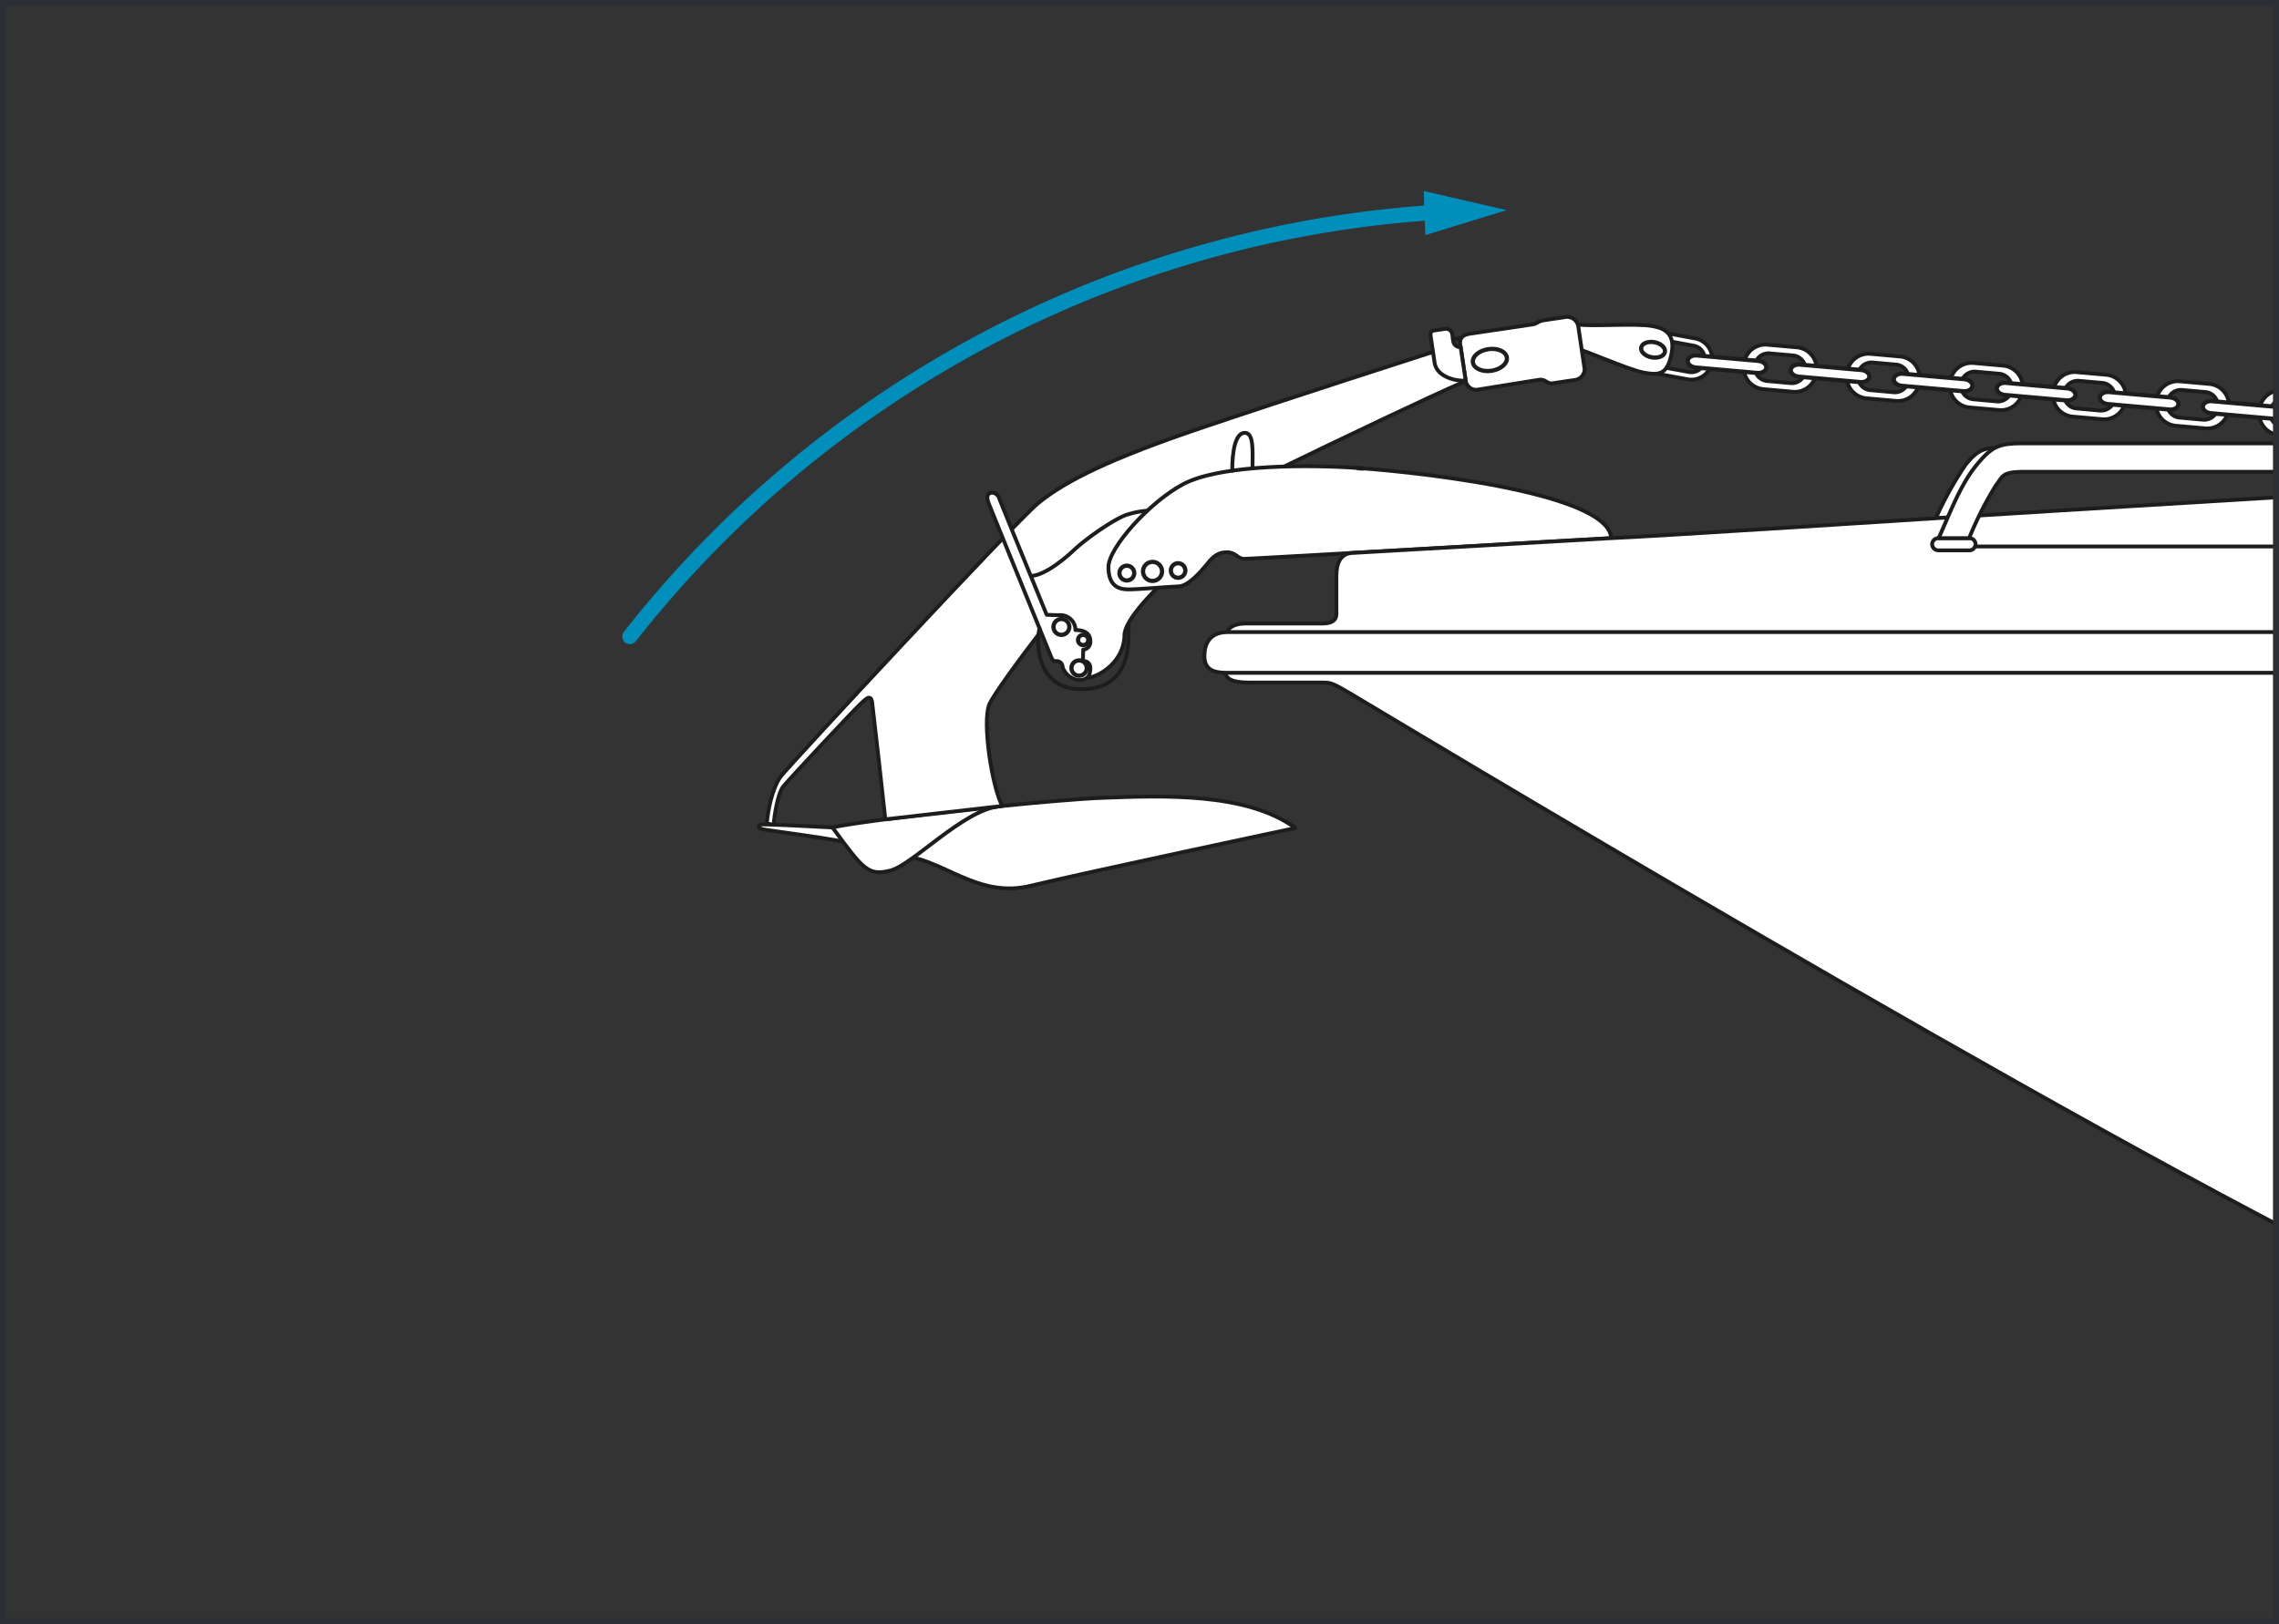 <svg id="Swivel_schema4" data-name="Swivel schema4" xmlns="http://www.w3.org/2000/svg" xmlns:xlink="http://www.w3.org/1999/xlink" width="377" height="268.751" viewBox="0 0 377 268.751">
  <rect x="0" y="0" width="377" height="268.751" fill="#333333" stroke="none"/>
  <defs>
    <clipPath id="clip-path">
      <path id="Path_3869" data-name="Path 3869" d="M104.054-3.063H377.62v-236.65H104.054Z" transform="translate(-104.054 239.713)" fill="none"/>
    </clipPath>
    <clipPath id="clip-path-2">
      <path id="Path_3871" data-name="Path 3871" d="M0-2.911H377V-271.662H0Z" transform="translate(0 271.662)" fill="none"/>
    </clipPath>
  </defs>
  <g id="Group_4278" data-name="Group 4278" transform="translate(102.939 31.606)" clip-path="url(#clip-path)">
    <g id="Group_4186" data-name="Group 4186" transform="translate(338.996 39.042)">
      <path id="Path_3777" data-name="Path 3777" d="M-.111-.047a2.253,2.253,0,0,1-2.471,2L-6.4,1.61a2.252,2.252,0,0,1-2.08-2.4l.014-.166a2.253,2.253,0,0,1,2.471-2l3.816.338A2.255,2.255,0,0,1-.1-.213ZM-1.505-3.964-6.415-4.4a3.572,3.572,0,0,0-3.862,3.232L-10.3-.9A3.571,3.571,0,0,0-7.069,2.961l4.911.436A3.572,3.572,0,0,0,1.7.165L1.728-.1A3.571,3.571,0,0,0-1.505-3.964" transform="translate(10.315 4.414)" fill="#fff"/>
    </g>
    <g id="Group_4187" data-name="Group 4187" transform="translate(338.996 39.042)">
      <path id="Path_3778" data-name="Path 3778" d="M-.111-.047a2.253,2.253,0,0,1-2.471,2L-6.4,1.61a2.252,2.252,0,0,1-2.08-2.4l.014-.166a2.253,2.253,0,0,1,2.471-2l3.816.338A2.255,2.255,0,0,1-.1-.213ZM-1.505-3.964-6.415-4.4a3.572,3.572,0,0,0-3.862,3.232L-10.3-.9A3.571,3.571,0,0,0-7.069,2.961l4.911.436A3.572,3.572,0,0,0,1.7.165L1.728-.1A3.571,3.571,0,0,0-1.505-3.964Z" transform="translate(10.315 4.414)" fill="none" stroke="#1d1d1b" stroke-linecap="round" stroke-linejoin="round" stroke-width="0.635"/>
    </g>
    <g id="Group_4188" data-name="Group 4188" transform="translate(356.05 40.556)">
      <path id="Path_3779" data-name="Path 3779" d="M-.111-.047a2.253,2.253,0,0,1-2.471,2L-6.4,1.61a2.252,2.252,0,0,1-2.08-2.4l.014-.166a2.255,2.255,0,0,1,2.471-2l3.816.339A2.255,2.255,0,0,1-.1-.213ZM-1.505-3.964-6.415-4.4a3.572,3.572,0,0,0-3.862,3.232L-10.3-.9A3.571,3.571,0,0,0-7.069,2.961l4.911.436A3.572,3.572,0,0,0,1.7.165L1.728-.1A3.571,3.571,0,0,0-1.505-3.964" transform="translate(10.315 4.414)" fill="#fff"/>
    </g>
    <g id="Group_4189" data-name="Group 4189" transform="translate(356.05 40.556)">
      <path id="Path_3780" data-name="Path 3780" d="M-.111-.047a2.253,2.253,0,0,1-2.471,2L-6.4,1.61a2.252,2.252,0,0,1-2.08-2.4l.014-.166a2.255,2.255,0,0,1,2.471-2l3.816.339A2.255,2.255,0,0,1-.1-.213ZM-1.505-3.964-6.415-4.4a3.572,3.572,0,0,0-3.862,3.232L-10.3-.9A3.571,3.571,0,0,0-7.069,2.961l4.911.436A3.572,3.572,0,0,0,1.7.165L1.728-.1A3.571,3.571,0,0,0-1.505-3.964Z" transform="translate(10.315 4.414)" fill="none" stroke="#1d1d1b" stroke-linecap="round" stroke-linejoin="round" stroke-width="0.635"/>
    </g>
    <g id="Group_4190" data-name="Group 4190" transform="translate(22.601 100.204)">
      <path id="Path_3781" data-name="Path 3781" d="M-.151-.081c-3.142-.672-11.956-1.8-13.082-2.012s-.869-.645-.507-.805,9.892.389,11.861.472L6.865-3.774,25.706-5.931c6.923-.7,13.4-1.258,17.107-1.4,9.943-.37,23.8-.932,31.891,5,0,0-33.767,7.144-43.813,9.56C22.87,9.166,17.6,3.963,11.482,2.554Z" transform="translate(14.049 7.538)" fill="#fff"/>
    </g>
    <g id="Group_4191" data-name="Group 4191" transform="translate(22.601 100.204)">
      <path id="Path_3782" data-name="Path 3782" d="M-.151-.081c-3.142-.672-11.956-1.8-13.082-2.012s-.869-.645-.507-.805,9.892.389,11.861.472L6.865-3.774,25.706-5.931c6.923-.7,13.4-1.258,17.107-1.4,9.943-.37,23.8-.932,31.891,5,0,0-33.767,7.144-43.813,9.56C22.87,9.166,17.6,3.963,11.482,2.554Z" transform="translate(14.049 7.538)" fill="none" stroke="#1d1d1b" stroke-linecap="round" stroke-linejoin="round" stroke-width="0.635"/>
    </g>
    <g id="Group_4192" data-name="Group 4192" transform="translate(34.771 101.808)">
      <path id="Path_3783" data-name="Path 3783" d="M-.3,0c-11.67,1.184-24.6,2.788-27.586,3.506,5.106,6.966,5.916,8.043,9.571,7.132S-6.271.63-.275,0" transform="translate(27.885 0.003)" fill="#fff" stroke="#1d1d1b" stroke-linecap="round" stroke-linejoin="round" stroke-width="0.635"/>
    </g>
    <g id="Group_4193" data-name="Group 4193" transform="translate(23.91 26.609)">
      <path id="Path_3784" data-name="Path 3784" d="M-1.194,0S-25.438,7.79-39.815,12.667s-22.161,8.579-26.812,12.426c-3.713,3.073-41.063,43.259-42.511,45.161s-2.19,5.869-2.324,7.82l1.142.168c.067-1.331.65-5.133,1.566-6.3s12.068-13.071,12.719-13.613,1.776-2.008,2-.284,2.057,18.056,2.177,19.316l19.361-2.209c-1.671-2.951-3.366-13.845-2.17-16.779s16.1-22.212,18.573-24.163S-5.954,9.165,3.576,5.09Z" transform="translate(111.461)" fill="#fff"/>
    </g>
    <g id="Group_4194" data-name="Group 4194" transform="translate(23.91 26.609)">
      <path id="Path_3785" data-name="Path 3785" d="M-1.194,0S-25.438,7.79-39.815,12.667s-22.161,8.579-26.812,12.426c-3.713,3.073-41.063,43.259-42.511,45.161s-2.19,5.869-2.324,7.82l1.142.168c.067-1.331.65-5.133,1.566-6.3s12.068-13.071,12.719-13.613,1.776-2.008,2-.284,2.057,18.056,2.177,19.316l19.361-2.209c-1.671-2.951-3.366-13.845-2.17-16.779s16.1-22.212,18.573-24.163S-5.954,9.165,3.576,5.09Z" transform="translate(111.461)" fill="none" stroke="#1d1d1b" stroke-linecap="round" stroke-linejoin="round" stroke-width="0.635"/>
    </g>
    <g id="Group_4195" data-name="Group 4195" transform="translate(170.174 23.399)">
      <path id="Path_3786" data-name="Path 3786" d="M-.02-.062,4.369.745A2.21,2.21,0,0,0,6.942-1.027,2.21,2.21,0,0,0,5.169-3.6L.907-4.385,0-5.8l5.393.992A3.439,3.439,0,0,1,8.151-.8,3.439,3.439,0,0,1,4.145,1.957L-1.91.841Z" transform="translate(1.91 5.803)" fill="#fff"/>
    </g>
    <g id="Group_4196" data-name="Group 4196" transform="translate(170.174 23.399)">
      <path id="Path_3787" data-name="Path 3787" d="M-.02-.062,4.369.745A2.21,2.21,0,0,0,6.942-1.027,2.21,2.21,0,0,0,5.169-3.6L.907-4.385,0-5.8l5.393.992A3.439,3.439,0,0,1,8.151-.8,3.439,3.439,0,0,1,4.145,1.957L-1.91.841Z" transform="translate(1.91 5.803)" fill="none" stroke="#1d1d1b" stroke-linecap="round" stroke-linejoin="round" stroke-width="0.635"/>
    </g>
    <g id="Group_4197" data-name="Group 4197" transform="translate(157.423 22.082)">
      <path id="Path_3788" data-name="Path 3788" d="M0-.042c1.651.3,8.946,3.625,11.531,4.1s3.97.375,4.647-3.3-1.964-4.166-3.283-4.408C10.253-4.139,2.747-3.532.711-3.906Z" transform="translate(0 3.906)" fill="#fff"/>
    </g>
    <g id="Group_4198" data-name="Group 4198" transform="translate(157.423 22.082)">
      <path id="Path_3789" data-name="Path 3789" d="M0-.042c1.651.3,8.946,3.625,11.531,4.1s3.97.375,4.647-3.3-1.964-4.166-3.283-4.408C10.253-4.139,2.747-3.532.711-3.906Z" transform="translate(0 3.906)" fill="none" stroke="#1d1d1b" stroke-linecap="round" stroke-linejoin="round" stroke-width="0.635"/>
    </g>
    <g id="Group_4199" data-name="Group 4199" transform="translate(168.539 24.969)">
      <path id="Path_3790" data-name="Path 3790" d="M-.024,0C-1.108-.2-2.091.2-2.217.89S-1.569,2.3-.485,2.5s2.067-.2,2.193-.891S1.06.2-.024,0" transform="translate(2.231 0.052)" fill="#fff"/>
    </g>
    <g id="Group_4200" data-name="Group 4200" transform="translate(168.539 24.969)">
      <path id="Path_3791" data-name="Path 3791" d="M-.024,0C-1.108-.2-2.091.2-2.217.89S-1.569,2.3-.485,2.5s2.067-.2,2.193-.891S1.06.2-.024,0Z" transform="translate(2.231 0.052)" fill="none" stroke="#1d1d1b" stroke-linecap="round" stroke-linejoin="round" stroke-width="0.701"/>
    </g>
    <g id="Group_4201" data-name="Group 4201" transform="translate(138.597 20.849)">
      <path id="Path_3792" data-name="Path 3792" d="M-.212-.018C-.006,1.365.718,6.235.834,7.01A1.851,1.851,0,0,1-.659,8.758l-3.819.568c-.94.14-1.127-.737-2.234-.573s-9.335,1.5-10,1.6a1.761,1.761,0,0,1-2.145-1.491c-.215-1.438-.733-4.925-.889-5.976s.388-1.584,1.715-1.783L-7.794-.417c.831-.123.826-.532,1.987-.705l3.321-.495A1.873,1.873,0,0,1-.212-.018" transform="translate(19.77 1.643)" fill="#fff"/>
    </g>
    <g id="Group_4202" data-name="Group 4202" transform="translate(138.597 20.849)">
      <path id="Path_3793" data-name="Path 3793" d="M-.212-.018C-.006,1.365.718,6.235.834,7.01A1.851,1.851,0,0,1-.659,8.758l-3.819.568c-.94.14-1.127-.737-2.234-.573s-9.335,1.5-10,1.6a1.761,1.761,0,0,1-2.145-1.491c-.215-1.438-.733-4.925-.889-5.976s.388-1.584,1.715-1.783L-7.794-.417c.831-.123.826-.532,1.987-.705l3.321-.495A1.873,1.873,0,0,1-.212-.018Z" transform="translate(19.77 1.643)" fill="none" stroke="#1d1d1b" stroke-linecap="round" stroke-linejoin="round" stroke-width="0.635"/>
    </g>
    <g id="Group_4203" data-name="Group 4203" transform="translate(133.711 22.785)">
      <path id="Path_3794" data-name="Path 3794" d="M-.063-.093C-1.17.071-4.811-.461-5.2-3.062s-.531-3.568-.628-4.219-.036-1,.517-1.08l1.992-.3a1.106,1.106,0,0,1,1.032.851c.067.456.15,1.01.208,1.4a1.137,1.137,0,0,0,1.191.784Z" transform="translate(5.864 8.663)" fill="#fff"/>
    </g>
    <g id="Group_4204" data-name="Group 4204" transform="translate(133.711 22.785)">
      <path id="Path_3795" data-name="Path 3795" d="M-.063-.093C-1.17.071-4.811-.461-5.2-3.062s-.531-3.568-.628-4.219-.036-1,.517-1.08l1.992-.3a1.106,1.106,0,0,1,1.032.851c.067.456.15,1.01.208,1.4a1.137,1.137,0,0,0,1.191.784Z" transform="translate(5.864 8.663)" fill="none" stroke="#1d1d1b" stroke-linecap="round" stroke-linejoin="round" stroke-width="0.635"/>
    </g>
    <g id="Group_4205" data-name="Group 4205" transform="translate(137.419 24.299)">
      <path id="Path_3796" data-name="Path 3796" d="M-.015,0-1.422.21" transform="translate(1.422)" fill="none" stroke="#1d1d1b" stroke-linecap="round" stroke-linejoin="round" stroke-width="0.635"/>
    </g>
    <g id="Group_4206" data-name="Group 4206" transform="translate(140.702 26.124)">
      <path id="Path_3797" data-name="Path 3797" d="M-.028,0C-1.577.229-2.715,1.216-2.568,2.2S-1.046,3.8.5,3.575,3.19,2.358,3.044,1.37,1.522-.232-.028,0" transform="translate(2.581 0.049)" fill="#fff"/>
    </g>
    <g id="Group_4207" data-name="Group 4207" transform="translate(140.702 26.124)">
      <path id="Path_3798" data-name="Path 3798" d="M-.028,0C-1.577.229-2.715,1.216-2.568,2.2S-1.046,3.8.5,3.575,3.19,2.358,3.044,1.37,1.522-.232-.028,0Z" transform="translate(2.581 0.049)" fill="none" stroke="#1d1d1b" stroke-linecap="round" stroke-linejoin="round" stroke-width="0.701"/>
    </g>
    <g id="Group_4208" data-name="Group 4208" transform="translate(321.942 37.528)">
      <path id="Path_3799" data-name="Path 3799" d="M-.111-.047a2.253,2.253,0,0,1-2.471,2L-6.4,1.61a2.252,2.252,0,0,1-2.08-2.4l.014-.166a2.255,2.255,0,0,1,2.471-2l3.816.339A2.255,2.255,0,0,1-.1-.213ZM-1.5-3.964-6.415-4.4a3.572,3.572,0,0,0-3.862,3.232L-10.3-.9A3.571,3.571,0,0,0-7.069,2.961l4.911.436A3.572,3.572,0,0,0,1.7.165L1.728-.1A3.571,3.571,0,0,0-1.5-3.964" transform="translate(10.315 4.414)" fill="#fff"/>
    </g>
    <g id="Group_4209" data-name="Group 4209" transform="translate(321.942 37.528)">
      <path id="Path_3800" data-name="Path 3800" d="M-.111-.047a2.253,2.253,0,0,1-2.471,2L-6.4,1.61a2.252,2.252,0,0,1-2.08-2.4l.014-.166a2.255,2.255,0,0,1,2.471-2l3.816.339A2.255,2.255,0,0,1-.1-.213ZM-1.5-3.964-6.415-4.4a3.572,3.572,0,0,0-3.862,3.232L-10.3-.9A3.571,3.571,0,0,0-7.069,2.961l4.911.436A3.572,3.572,0,0,0,1.7.165L1.728-.1A3.571,3.571,0,0,0-1.5-3.964Z" transform="translate(10.315 4.414)" fill="none" stroke="#1d1d1b" stroke-linecap="round" stroke-linejoin="round" stroke-width="0.635"/>
    </g>
    <g id="Group_4210" data-name="Group 4210" transform="translate(329.636 40.817)">
      <path id="Path_3801" data-name="Path 3801" d="M-.141-.022C-.19.528-.868.922-1.649.852l-10.165-.9c-.781-.069-1.38-.576-1.331-1.126s.727-.944,1.508-.875l10.165.9c.781.069,1.379.576,1.331,1.126" transform="translate(13.147 2.059)" fill="#fff"/>
    </g>
    <g id="Group_4211" data-name="Group 4211" transform="translate(329.636 40.817)">
      <path id="Path_3802" data-name="Path 3802" d="M-.141-.022C-.19.528-.868.922-1.649.852l-10.165-.9c-.781-.069-1.38-.576-1.331-1.126s.727-.944,1.508-.875l10.165.9C-.691-1.079-.092-.572-.141-.022Z" transform="translate(13.147 2.059)" fill="none" stroke="#1d1d1b" stroke-linecap="round" stroke-linejoin="round" stroke-width="0.701"/>
    </g>
    <g id="Group_4212" data-name="Group 4212" transform="translate(185.51 25.414)">
      <path id="Path_3803" data-name="Path 3803" d="M-.111-.047a2.253,2.253,0,0,1-2.471,2L-6.4,1.61a2.252,2.252,0,0,1-2.08-2.4l.014-.166a2.255,2.255,0,0,1,2.471-2l3.816.339A2.255,2.255,0,0,1-.1-.213ZM-1.505-3.964-6.415-4.4a3.572,3.572,0,0,0-3.862,3.232L-10.3-.9A3.571,3.571,0,0,0-7.069,2.961l4.911.436A3.572,3.572,0,0,0,1.7.165L1.728-.1A3.571,3.571,0,0,0-1.505-3.964" transform="translate(10.315 4.414)" fill="#fff"/>
    </g>
    <g id="Group_4213" data-name="Group 4213" transform="translate(185.51 25.414)">
      <path id="Path_3804" data-name="Path 3804" d="M-.111-.047a2.253,2.253,0,0,1-2.471,2L-6.4,1.61a2.252,2.252,0,0,1-2.08-2.4l.014-.166a2.255,2.255,0,0,1,2.471-2l3.816.339A2.255,2.255,0,0,1-.1-.213ZM-1.505-3.964-6.415-4.4a3.572,3.572,0,0,0-3.862,3.232L-10.3-.9A3.571,3.571,0,0,0-7.069,2.961l4.911.436A3.572,3.572,0,0,0,1.7.165L1.728-.1A3.571,3.571,0,0,0-1.505-3.964Z" transform="translate(10.315 4.414)" fill="none" stroke="#1d1d1b" stroke-linecap="round" stroke-linejoin="round" stroke-width="0.635"/>
    </g>
    <g id="Group_4214" data-name="Group 4214" transform="translate(202.564 26.928)">
      <path id="Path_3805" data-name="Path 3805" d="M-.111-.047a2.253,2.253,0,0,1-2.471,2L-6.4,1.61a2.252,2.252,0,0,1-2.08-2.4l.014-.166a2.253,2.253,0,0,1,2.471-2l3.816.338A2.255,2.255,0,0,1-.1-.213ZM-1.505-3.964-6.415-4.4a3.572,3.572,0,0,0-3.862,3.232L-10.3-.9A3.571,3.571,0,0,0-7.069,2.961l4.911.436A3.572,3.572,0,0,0,1.7.165L1.728-.1A3.571,3.571,0,0,0-1.505-3.964" transform="translate(10.315 4.414)" fill="#fff"/>
    </g>
    <g id="Group_4215" data-name="Group 4215" transform="translate(202.564 26.928)">
      <path id="Path_3806" data-name="Path 3806" d="M-.111-.047a2.253,2.253,0,0,1-2.471,2L-6.4,1.61a2.252,2.252,0,0,1-2.08-2.4l.014-.166a2.253,2.253,0,0,1,2.471-2l3.816.338A2.255,2.255,0,0,1-.1-.213ZM-1.505-3.964-6.415-4.4a3.572,3.572,0,0,0-3.862,3.232L-10.3-.9A3.571,3.571,0,0,0-7.069,2.961l4.911.436A3.572,3.572,0,0,0,1.7.165L1.728-.1A3.571,3.571,0,0,0-1.505-3.964Z" transform="translate(10.315 4.414)" fill="none" stroke="#1d1d1b" stroke-linecap="round" stroke-linejoin="round" stroke-width="0.635"/>
    </g>
    <g id="Group_4216" data-name="Group 4216" transform="translate(219.618 28.442)">
      <path id="Path_3807" data-name="Path 3807" d="M-.111-.047a2.253,2.253,0,0,1-2.471,2L-6.4,1.61a2.252,2.252,0,0,1-2.08-2.4l.014-.166a2.255,2.255,0,0,1,2.471-2l3.816.339A2.255,2.255,0,0,1-.1-.213ZM-1.505-3.964-6.415-4.4a3.572,3.572,0,0,0-3.862,3.232L-10.3-.9A3.571,3.571,0,0,0-7.069,2.961l4.911.436A3.572,3.572,0,0,0,1.7.165L1.728-.1A3.571,3.571,0,0,0-1.505-3.964" transform="translate(10.315 4.414)" fill="#fff"/>
    </g>
    <g id="Group_4217" data-name="Group 4217" transform="translate(219.618 28.442)">
      <path id="Path_3808" data-name="Path 3808" d="M-.111-.047a2.253,2.253,0,0,1-2.471,2L-6.4,1.61a2.252,2.252,0,0,1-2.08-2.4l.014-.166a2.255,2.255,0,0,1,2.471-2l3.816.339A2.255,2.255,0,0,1-.1-.213ZM-1.505-3.964-6.415-4.4a3.572,3.572,0,0,0-3.862,3.232L-10.3-.9A3.571,3.571,0,0,0-7.069,2.961l4.911.436A3.572,3.572,0,0,0,1.7.165L1.728-.1A3.571,3.571,0,0,0-1.505-3.964Z" transform="translate(10.315 4.414)" fill="none" stroke="#1d1d1b" stroke-linecap="round" stroke-linejoin="round" stroke-width="0.635"/>
    </g>
    <g id="Group_4218" data-name="Group 4218" transform="translate(236.672 29.956)">
      <path id="Path_3809" data-name="Path 3809" d="M-.111-.047a2.253,2.253,0,0,1-2.471,2L-6.4,1.61a2.252,2.252,0,0,1-2.08-2.4l.014-.166a2.255,2.255,0,0,1,2.471-2l3.816.339A2.255,2.255,0,0,1-.1-.213ZM-1.505-3.964-6.415-4.4a3.572,3.572,0,0,0-3.862,3.232L-10.3-.9A3.571,3.571,0,0,0-7.069,2.961l4.911.436A3.571,3.571,0,0,0,1.7.165L1.728-.1A3.571,3.571,0,0,0-1.505-3.964" transform="translate(10.315 4.414)" fill="#fff"/>
    </g>
    <g id="Group_4219" data-name="Group 4219" transform="translate(236.672 29.956)">
      <path id="Path_3810" data-name="Path 3810" d="M-.111-.047a2.253,2.253,0,0,1-2.471,2L-6.4,1.61a2.252,2.252,0,0,1-2.08-2.4l.014-.166a2.255,2.255,0,0,1,2.471-2l3.816.339A2.255,2.255,0,0,1-.1-.213ZM-1.505-3.964-6.415-4.4a3.572,3.572,0,0,0-3.862,3.232L-10.3-.9A3.571,3.571,0,0,0-7.069,2.961l4.911.436A3.571,3.571,0,0,0,1.7.165L1.728-.1A3.571,3.571,0,0,0-1.505-3.964Z" transform="translate(10.315 4.414)" fill="none" stroke="#1d1d1b" stroke-linecap="round" stroke-linejoin="round" stroke-width="0.635"/>
    </g>
    <g id="Group_4220" data-name="Group 4220" transform="translate(253.726 31.471)">
      <path id="Path_3811" data-name="Path 3811" d="M-.111-.047a2.253,2.253,0,0,1-2.471,2L-6.4,1.61a2.252,2.252,0,0,1-2.08-2.4l.014-.166a2.253,2.253,0,0,1,2.471-2l3.816.338A2.255,2.255,0,0,1-.1-.213ZM-1.505-3.964-6.415-4.4a3.572,3.572,0,0,0-3.862,3.232L-10.3-.9A3.571,3.571,0,0,0-7.069,2.961l4.911.436A3.572,3.572,0,0,0,1.7.165L1.728-.1A3.571,3.571,0,0,0-1.505-3.964" transform="translate(10.315 4.414)" fill="#fff"/>
    </g>
    <g id="Group_4221" data-name="Group 4221" transform="translate(253.726 31.471)">
      <path id="Path_3812" data-name="Path 3812" d="M-.111-.047a2.253,2.253,0,0,1-2.471,2L-6.4,1.61a2.252,2.252,0,0,1-2.08-2.4l.014-.166a2.253,2.253,0,0,1,2.471-2l3.816.338A2.255,2.255,0,0,1-.1-.213ZM-1.505-3.964-6.415-4.4a3.572,3.572,0,0,0-3.862,3.232L-10.3-.9A3.571,3.571,0,0,0-7.069,2.961l4.911.436A3.572,3.572,0,0,0,1.7.165L1.728-.1A3.571,3.571,0,0,0-1.505-3.964Z" transform="translate(10.315 4.414)" fill="none" stroke="#1d1d1b" stroke-linecap="round" stroke-linejoin="round" stroke-width="0.635"/>
    </g>
    <g id="Group_4222" data-name="Group 4222" transform="translate(270.78 32.985)">
      <path id="Path_3813" data-name="Path 3813" d="M-.111-.047a2.253,2.253,0,0,1-2.471,2L-6.4,1.61a2.252,2.252,0,0,1-2.08-2.4l.014-.166a2.255,2.255,0,0,1,2.471-2l3.816.339A2.255,2.255,0,0,1-.1-.213ZM-1.505-3.964-6.415-4.4a3.572,3.572,0,0,0-3.862,3.232L-10.3-.9A3.571,3.571,0,0,0-7.069,2.961l4.911.436A3.572,3.572,0,0,0,1.7.165L1.728-.1A3.571,3.571,0,0,0-1.505-3.964" transform="translate(10.315 4.414)" fill="#fff"/>
    </g>
    <g id="Group_4223" data-name="Group 4223" transform="translate(270.78 32.985)">
      <path id="Path_3814" data-name="Path 3814" d="M-.111-.047a2.253,2.253,0,0,1-2.471,2L-6.4,1.61a2.252,2.252,0,0,1-2.08-2.4l.014-.166a2.255,2.255,0,0,1,2.471-2l3.816.339A2.255,2.255,0,0,1-.1-.213ZM-1.505-3.964-6.415-4.4a3.572,3.572,0,0,0-3.862,3.232L-10.3-.9A3.571,3.571,0,0,0-7.069,2.961l4.911.436A3.572,3.572,0,0,0,1.7.165L1.728-.1A3.571,3.571,0,0,0-1.505-3.964Z" transform="translate(10.315 4.414)" fill="none" stroke="#1d1d1b" stroke-linecap="round" stroke-linejoin="round" stroke-width="0.635"/>
    </g>
    <g id="Group_4224" data-name="Group 4224" transform="translate(287.834 34.499)">
      <path id="Path_3815" data-name="Path 3815" d="M-.111-.047a2.253,2.253,0,0,1-2.471,2L-6.4,1.61a2.252,2.252,0,0,1-2.08-2.4l.014-.166a2.255,2.255,0,0,1,2.471-2l3.816.339A2.255,2.255,0,0,1-.1-.213ZM-1.505-3.964-6.415-4.4a3.572,3.572,0,0,0-3.862,3.232L-10.3-.9A3.571,3.571,0,0,0-7.069,2.961l4.911.436A3.572,3.572,0,0,0,1.7.165L1.728-.1A3.571,3.571,0,0,0-1.505-3.964" transform="translate(10.315 4.414)" fill="#fff"/>
    </g>
    <g id="Group_4225" data-name="Group 4225" transform="translate(287.834 34.499)">
      <path id="Path_3816" data-name="Path 3816" d="M-.111-.047a2.253,2.253,0,0,1-2.471,2L-6.4,1.61a2.252,2.252,0,0,1-2.08-2.4l.014-.166a2.255,2.255,0,0,1,2.471-2l3.816.339A2.255,2.255,0,0,1-.1-.213ZM-1.505-3.964-6.415-4.4a3.572,3.572,0,0,0-3.862,3.232L-10.3-.9A3.571,3.571,0,0,0-7.069,2.961l4.911.436A3.572,3.572,0,0,0,1.7.165L1.728-.1A3.571,3.571,0,0,0-1.505-3.964Z" transform="translate(10.315 4.414)" fill="none" stroke="#1d1d1b" stroke-linecap="round" stroke-linejoin="round" stroke-width="0.635"/>
    </g>
    <g id="Group_4226" data-name="Group 4226" transform="translate(304.888 36.014)">
      <path id="Path_3817" data-name="Path 3817" d="M-.111-.047a2.253,2.253,0,0,1-2.471,2L-6.4,1.61a2.252,2.252,0,0,1-2.08-2.4l.014-.166a2.255,2.255,0,0,1,2.471-2l3.816.339A2.255,2.255,0,0,1-.1-.213ZM-1.505-3.964-6.415-4.4a3.572,3.572,0,0,0-3.862,3.232L-10.3-.9A3.571,3.571,0,0,0-7.069,2.961l4.911.436A3.571,3.571,0,0,0,1.7.165L1.728-.1A3.571,3.571,0,0,0-1.505-3.964" transform="translate(10.315 4.414)" fill="#fff"/>
    </g>
    <g id="Group_4227" data-name="Group 4227" transform="translate(304.888 36.014)">
      <path id="Path_3818" data-name="Path 3818" d="M-.111-.047a2.253,2.253,0,0,1-2.471,2L-6.4,1.61a2.252,2.252,0,0,1-2.08-2.4l.014-.166a2.255,2.255,0,0,1,2.471-2l3.816.339A2.255,2.255,0,0,1-.1-.213ZM-1.505-3.964-6.415-4.4a3.572,3.572,0,0,0-3.862,3.232L-10.3-.9A3.571,3.571,0,0,0-7.069,2.961l4.911.436A3.571,3.571,0,0,0,1.7.165L1.728-.1A3.571,3.571,0,0,0-1.505-3.964Z" transform="translate(10.315 4.414)" fill="none" stroke="#1d1d1b" stroke-linecap="round" stroke-linejoin="round" stroke-width="0.635"/>
    </g>
    <g id="Group_4228" data-name="Group 4228" transform="translate(176.25 27.198)">
      <path id="Path_3819" data-name="Path 3819" d="M-.141-.022C-.19.528-.868.922-1.649.852l-10.165-.9c-.781-.069-1.38-.576-1.331-1.126s.727-.944,1.508-.875l10.165.9c.781.069,1.38.576,1.331,1.126" transform="translate(13.147 2.059)" fill="#fff"/>
    </g>
    <g id="Group_4229" data-name="Group 4229" transform="translate(176.25 27.198)">
      <path id="Path_3820" data-name="Path 3820" d="M-.141-.022C-.19.528-.868.922-1.649.852l-10.165-.9c-.781-.069-1.38-.576-1.331-1.126s.727-.944,1.508-.875l10.165.9C-.691-1.079-.091-.572-.141-.022Z" transform="translate(13.147 2.059)" fill="none" stroke="#1d1d1b" stroke-linecap="round" stroke-linejoin="round" stroke-width="0.701"/>
    </g>
    <g id="Group_4230" data-name="Group 4230" transform="translate(193.293 28.711)">
      <path id="Path_3821" data-name="Path 3821" d="M-.141-.022C-.19.528-.868.922-1.649.852l-10.165-.9c-.781-.069-1.38-.576-1.331-1.126s.727-.944,1.508-.875l10.165.9c.781.069,1.38.576,1.331,1.126" transform="translate(13.147 2.059)" fill="#fff"/>
    </g>
    <g id="Group_4231" data-name="Group 4231" transform="translate(193.293 28.711)">
      <path id="Path_3822" data-name="Path 3822" d="M-.141-.022C-.19.528-.868.922-1.649.852l-10.165-.9c-.781-.069-1.38-.576-1.331-1.126s.727-.944,1.508-.875l10.165.9C-.691-1.079-.091-.572-.141-.022Z" transform="translate(13.147 2.059)" fill="none" stroke="#1d1d1b" stroke-linecap="round" stroke-linejoin="round" stroke-width="0.701"/>
    </g>
    <g id="Group_4232" data-name="Group 4232" transform="translate(210.336 30.224)">
      <path id="Path_3823" data-name="Path 3823" d="M-.141-.022C-.19.528-.868.922-1.649.852l-10.165-.9c-.781-.069-1.38-.576-1.331-1.126s.727-.944,1.508-.875l10.165.9c.781.069,1.38.576,1.331,1.126" transform="translate(13.147 2.059)" fill="#fff"/>
    </g>
    <g id="Group_4233" data-name="Group 4233" transform="translate(210.336 30.224)">
      <path id="Path_3824" data-name="Path 3824" d="M-.141-.022C-.19.528-.868.922-1.649.852l-10.165-.9c-.781-.069-1.38-.576-1.331-1.126s.727-.944,1.508-.875l10.165.9C-.691-1.079-.091-.572-.141-.022Z" transform="translate(13.147 2.059)" fill="none" stroke="#1d1d1b" stroke-linecap="round" stroke-linejoin="round" stroke-width="0.701"/>
    </g>
    <g id="Group_4234" data-name="Group 4234" transform="translate(227.379 31.738)">
      <path id="Path_3825" data-name="Path 3825" d="M-.141-.022C-.19.528-.868.922-1.649.852l-10.165-.9c-.781-.069-1.38-.576-1.331-1.126s.727-.944,1.508-.875l10.165.9c.781.069,1.379.576,1.331,1.126" transform="translate(13.147 2.059)" fill="#fff"/>
    </g>
    <g id="Group_4235" data-name="Group 4235" transform="translate(227.379 31.738)">
      <path id="Path_3826" data-name="Path 3826" d="M-.141-.022C-.19.528-.868.922-1.649.852l-10.165-.9c-.781-.069-1.38-.576-1.331-1.126s.727-.944,1.508-.875l10.165.9C-.691-1.079-.092-.572-.141-.022Z" transform="translate(13.147 2.059)" fill="none" stroke="#1d1d1b" stroke-linecap="round" stroke-linejoin="round" stroke-width="0.701"/>
    </g>
    <g id="Group_4236" data-name="Group 4236" transform="translate(244.422 33.251)">
      <path id="Path_3827" data-name="Path 3827" d="M-.141-.022c-.048.55-.727.944-1.508.875l-10.165-.9c-.781-.069-1.38-.576-1.331-1.126s.727-.944,1.508-.875l10.165.9c.781.069,1.379.576,1.331,1.126" transform="translate(13.147 2.059)" fill="#fff"/>
    </g>
    <g id="Group_4237" data-name="Group 4237" transform="translate(244.422 33.251)">
      <path id="Path_3828" data-name="Path 3828" d="M-.141-.022c-.048.55-.727.944-1.508.875l-10.165-.9c-.781-.069-1.38-.576-1.331-1.126s.727-.944,1.508-.875l10.165.9C-.691-1.079-.092-.572-.141-.022Z" transform="translate(13.147 2.059)" fill="none" stroke="#1d1d1b" stroke-linecap="round" stroke-linejoin="round" stroke-width="0.701"/>
    </g>
    <g id="Group_4238" data-name="Group 4238" transform="translate(261.464 34.764)">
      <path id="Path_3829" data-name="Path 3829" d="M-.141-.022C-.19.528-.868.922-1.649.852l-10.165-.9c-.781-.069-1.38-.576-1.331-1.126s.727-.944,1.508-.875l10.165.9c.781.069,1.379.576,1.331,1.126" transform="translate(13.147 2.059)" fill="#fff"/>
    </g>
    <g id="Group_4239" data-name="Group 4239" transform="translate(261.464 34.764)">
      <path id="Path_3830" data-name="Path 3830" d="M-.141-.022C-.19.528-.868.922-1.649.852l-10.165-.9c-.781-.069-1.38-.576-1.331-1.126s.727-.944,1.508-.875l10.165.9C-.691-1.079-.092-.572-.141-.022Z" transform="translate(13.147 2.059)" fill="none" stroke="#1d1d1b" stroke-linecap="round" stroke-linejoin="round" stroke-width="0.701"/>
    </g>
    <g id="Group_4240" data-name="Group 4240" transform="translate(278.507 36.277)">
      <path id="Path_3831" data-name="Path 3831" d="M-.141-.022c-.048.55-.727.944-1.508.875l-10.165-.9c-.781-.069-1.38-.576-1.331-1.126s.727-.944,1.508-.875l10.165.9c.781.069,1.38.576,1.331,1.126" transform="translate(13.147 2.059)" fill="#fff"/>
    </g>
    <g id="Group_4241" data-name="Group 4241" transform="translate(278.507 36.277)">
      <path id="Path_3832" data-name="Path 3832" d="M-.141-.022c-.048.55-.727.944-1.508.875l-10.165-.9c-.781-.069-1.38-.576-1.331-1.126s.727-.944,1.508-.875l10.165.9C-.691-1.079-.091-.572-.141-.022Z" transform="translate(13.147 2.059)" fill="none" stroke="#1d1d1b" stroke-linecap="round" stroke-linejoin="round" stroke-width="0.701"/>
    </g>
    <g id="Group_4242" data-name="Group 4242" transform="translate(295.55 37.791)">
      <path id="Path_3833" data-name="Path 3833" d="M-.141-.022C-.19.528-.868.922-1.649.852l-10.165-.9c-.781-.069-1.38-.576-1.331-1.126s.727-.944,1.508-.875l10.165.9c.781.069,1.379.576,1.331,1.126" transform="translate(13.147 2.059)" fill="#fff"/>
    </g>
    <g id="Group_4243" data-name="Group 4243" transform="translate(295.55 37.791)">
      <path id="Path_3834" data-name="Path 3834" d="M-.141-.022C-.19.528-.868.922-1.649.852l-10.165-.9c-.781-.069-1.38-.576-1.331-1.126s.727-.944,1.508-.875l10.165.9C-.691-1.079-.092-.572-.141-.022Z" transform="translate(13.147 2.059)" fill="none" stroke="#1d1d1b" stroke-linecap="round" stroke-linejoin="round" stroke-width="0.701"/>
    </g>
    <g id="Group_4244" data-name="Group 4244" transform="translate(312.593 39.304)">
      <path id="Path_3835" data-name="Path 3835" d="M-.141-.022c-.048.55-.727.944-1.508.875l-10.165-.9c-.781-.069-1.38-.576-1.331-1.126s.727-.944,1.508-.875l10.165.9c.781.069,1.379.576,1.331,1.126" transform="translate(13.147 2.059)" fill="#fff"/>
    </g>
    <g id="Group_4245" data-name="Group 4245" transform="translate(312.593 39.304)">
      <path id="Path_3836" data-name="Path 3836" d="M-.141-.022c-.048.55-.727.944-1.508.875l-10.165-.9c-.781-.069-1.38-.576-1.331-1.126s.727-.944,1.508-.875l10.165.9C-.691-1.079-.092-.572-.141-.022Z" transform="translate(13.147 2.059)" fill="none" stroke="#1d1d1b" stroke-linecap="round" stroke-linejoin="round" stroke-width="0.701"/>
    </g>
    <g id="Group_4246" data-name="Group 4246" transform="translate(67.577 52.901)">
      <path id="Path_3837" data-name="Path 3837" d="M0-.117c1.908-.059,4.706-2.016,7.166-4.31s7.273-5.482,8.9-5.874a13.935,13.935,0,0,1,3.22-.614L20.977,1.829C19.912,2.866,15.551,7.263,15.5,9.67c-.094,4.642-4.531,7.066-6.243,7.066L1.615,6.725Z" transform="translate(0 10.916)" fill="#fff"/>
    </g>
    <g id="Group_4247" data-name="Group 4247" transform="translate(67.577 52.901)">
      <path id="Path_3838" data-name="Path 3838" d="M0-.117c1.908-.059,4.706-2.016,7.166-4.31s7.273-5.482,8.9-5.874a13.935,13.935,0,0,1,3.22-.614L20.977,1.829C19.912,2.866,15.551,7.263,15.5,9.67c-.094,4.642-4.531,7.066-6.243,7.066L1.615,6.725Z" transform="translate(0 10.916)" fill="none" stroke="#1d1d1b" stroke-linecap="round" stroke-linejoin="round" stroke-width="0.635"/>
    </g>
    <g id="Group_4248" data-name="Group 4248" transform="translate(60.396 49.918)">
      <path id="Path_3839" data-name="Path 3839" d="M-.114-.293c-.851-2.12-9.455-23.216-10.294-25.341s1.287-2.071,1.735-.84S-.784-7.118-.784-7.118s1.51.056,2.069.056A2.484,2.484,0,0,1,3.97-4.6c1.4,0,2.461.5,2.461,1.846a1.28,1.28,0,0,1-1.174,1.4L5.2.546a1.089,1.089,0,0,1,1.232,1.12c0,1.23-.447,2.013-1.9,2.013A3.257,3.257,0,0,1,1.845,1.554.981.981,0,0,0,.949.546C.39.546.242.595-.114-.293" transform="translate(10.601 27.329)" fill="#fff"/>
    </g>
    <g id="Group_4249" data-name="Group 4249" transform="translate(60.396 49.918)">
      <path id="Path_3840" data-name="Path 3840" d="M-.114-.293c-.851-2.12-9.455-23.216-10.294-25.341s1.287-2.071,1.735-.84S-.784-7.118-.784-7.118s1.51.056,2.069.056A2.484,2.484,0,0,1,3.97-4.6c1.4,0,2.461.5,2.461,1.846a1.28,1.28,0,0,1-1.174,1.4L5.2.546a1.089,1.089,0,0,1,1.232,1.12c0,1.23-.447,2.013-1.9,2.013A3.257,3.257,0,0,1,1.845,1.554.981.981,0,0,0,.949.546C.39.546.242.595-.114-.293Z" transform="translate(10.601 27.329)" fill="none" stroke="#1d1d1b" stroke-linecap="round" stroke-linejoin="round" stroke-width="0.635"/>
    </g>
    <g id="Group_4250" data-name="Group 4250" transform="translate(68.784 71.696)">
      <path id="Path_3841" data-name="Path 3841" d="M0-.008C-.6,1.888-.751,10.034,6.938,10.034c7.5,0,7.776-6.466,7.776-9.022V-.707" transform="translate(0.252 0.707)" fill="none" stroke="#1d1d1b" stroke-linecap="round" stroke-linejoin="round" stroke-width="0.635"/>
    </g>
    <g id="Group_4251" data-name="Group 4251" transform="translate(80.422 45.54)">
      <path id="Path_3842" data-name="Path 3842" d="M-.9-.129S-60.442,3.3-61.615,3.3s-1.352-1.173-3.066-1.082-2.437,1.173-3.338,2.255-2.888,3.334-4.421,3.382-6.694.5-8.309.5-3.329-.541-3.329-3.7S-77.311-6.083-71.719-9.059s18.223-3.249,26.974-2.8S-1.352-7.978-.9-.129" transform="translate(84.078 12.03)" fill="#fff"/>
    </g>
    <g id="Group_4252" data-name="Group 4252" transform="translate(80.422 45.54)">
      <path id="Path_3843" data-name="Path 3843" d="M-.9-.129S-60.442,3.3-61.615,3.3s-1.352-1.173-3.066-1.082-2.437,1.173-3.338,2.255-2.888,3.334-4.421,3.382-6.694.5-8.309.5-3.329-.541-3.329-3.7S-77.311-6.083-71.719-9.059s18.223-3.249,26.974-2.8S-1.352-7.978-.9-.129Z" transform="translate(84.078 12.03)" fill="none" stroke="#1d1d1b" stroke-linecap="round" stroke-linejoin="round" stroke-width="0.635"/>
    </g>
    <g id="Group_4253" data-name="Group 4253" transform="translate(389.721 31.897)">
      <path id="Path_3844" data-name="Path 3844" d="M-1.009,0C-34.732,0-71.362,5.255-94.133,9.864H-1.009" transform="translate(94.133)" fill="#fff" stroke="#1d1d1b" stroke-linecap="round" stroke-linejoin="round" stroke-width="0.635"/>
    </g>
    <g id="Group_4254" data-name="Group 4254" transform="translate(217.292 42.496)">
      <path id="Path_3845" data-name="Path 3845" d="M0-.126A58.381,58.381,0,0,1,4.915-8.967c1.392-1.7,2.516-2.8,4.914-2.808L4.582-.416Z" transform="translate(0 11.775)" fill="#fff"/>
    </g>
    <g id="Group_4255" data-name="Group 4255" transform="translate(217.292 42.496)">
      <path id="Path_3846" data-name="Path 3846" d="M0-.126A58.381,58.381,0,0,1,4.915-8.967c1.392-1.7,2.516-2.8,4.914-2.808L4.582-.416Z" transform="translate(0 11.775)" fill="none" stroke="#1d1d1b" stroke-linecap="round" stroke-linejoin="round" stroke-width="0.635"/>
    </g>
    <g id="Group_4256" data-name="Group 4256" transform="translate(99.817 46.463)">
      <path id="Path_3847" data-name="Path 3847" d="M-4.148-2.293s-136.864-51.94-189.5-77.284-169.982-96.072-172.6-97.6-3.34-2-4.6-2h-12.538c-2.8,0-3.791-.707-3.791-1.61l.362-6.736c0-.782,1.262-1.424,2.887-1.424h12.719c2.708,0,2.346-1.494,2.346-2.4v-5.47c0-2.041.629-3.7,2.619-3.809l42.85-2.45c6.767-.27,55.752-3.428,55.752-3.428s118.8-7.44,129.7-7.44l133.8-.109" transform="translate(387.177 214.051)" fill="#fff" stroke="#1d1d1b" stroke-linecap="round" stroke-linejoin="round" stroke-width="0.635"/>
    </g>
    <g id="Group_4257" data-name="Group 4257" transform="translate(96.3 72.988)">
      <path id="Path_3848" data-name="Path 3848" d="M-4.186-.073H-386.853c-1.624,0-3.879-.09-3.879-2.723s1.353-4.014,3.879-4.014H-4.186" transform="translate(390.732 6.809)" fill="#fff" stroke="#1d1d1b" stroke-linecap="round" stroke-linejoin="round" stroke-width="0.635"/>
    </g>
    <g id="Group_4258" data-name="Group 4258" transform="translate(216.68 57.441)">
      <path id="Path_3849" data-name="Path 3849" d="M-.078-.011A1.044,1.044,0,0,1-1.145,1H-6.2A1.045,1.045,0,0,1-7.269-.011,1.045,1.045,0,0,1-6.2-1.021h5.055A1.044,1.044,0,0,1-.078-.011Z" transform="translate(7.269 1.021)" fill="none" stroke="#1d1d1b" stroke-linecap="round" stroke-linejoin="round" stroke-width="0.635"/>
    </g>
    <g id="Group_4259" data-name="Group 4259" transform="translate(217.749 41.761)">
      <path id="Path_3850" data-name="Path 3850" d="M-2.871-.051H-253.548c-3.871,0-3.687.553-4.978,2.305a58.71,58.71,0,0,0-4.387,8.673h-5.054c1.6-3.428,3.449-8.582,6.122-11.9s3.872-3.78,7.745-3.78H-2.871" transform="translate(267.967 4.753)" fill="#fff" stroke="#1d1d1b" stroke-linecap="round" stroke-linejoin="round" stroke-width="0.635"/>
    </g>
    <g id="Group_4260" data-name="Group 4260" transform="translate(223.795 58.821)">
      <path id="Path_3851" data-name="Path 3851" d="M0,0H259.051" fill="none" stroke="#1d1d1b" stroke-linecap="round" stroke-linejoin="round" stroke-width="0.635"/>
    </g>
    <g id="Group_4261" data-name="Group 4261" transform="translate(455.361 39.641)">
      <path id="Path_3852" data-name="Path 3852" d="M0-.023c13.829-1.2,20.675-2.12,27.485-2.12" transform="translate(0 2.143)" fill="none" stroke="#1d1d1b" stroke-linecap="round" stroke-linejoin="round" stroke-width="0.635"/>
    </g>
    <g id="Group_4262" data-name="Group 4262" transform="translate(100.901 40.015)">
      <path id="Path_3853" data-name="Path 3853" d="M0-.068c0-3.384.557-6.26,2.087-6.26S3.357-3.2,3.357-.446" transform="translate(0 6.328)" fill="none" stroke="#1d1d1b" stroke-linecap="round" stroke-linejoin="round" stroke-width="0.635"/>
    </g>
    <g id="Group_4263" data-name="Group 4263" transform="translate(121.648 45.831)">
      <path id="Path_3854" data-name="Path 3854" d="M-.01,0H-.449a1.946,1.946,0,0,1-.524-.07" transform="translate(0.973 0.071)" fill="#fff" stroke="#1d1d1b" stroke-linecap="round" stroke-linejoin="round" stroke-width="0.701"/>
    </g>
    <g id="Group_4264" data-name="Group 4264" transform="translate(71.332 70.824)">
      <path id="Path_3855" data-name="Path 3855" d="M-.028-.014A1.309,1.309,0,0,1-1.337,1.295,1.309,1.309,0,0,1-2.648-.014,1.309,1.309,0,0,1-1.337-1.323,1.309,1.309,0,0,1-.028-.014" transform="translate(2.648 1.323)" fill="#fff"/>
    </g>
    <g id="Group_4265" data-name="Group 4265" transform="translate(71.332 70.824)">
      <path id="Path_3856" data-name="Path 3856" d="M-.028-.014A1.309,1.309,0,0,1-1.337,1.295,1.309,1.309,0,0,1-2.648-.014,1.309,1.309,0,0,1-1.337-1.323,1.309,1.309,0,0,1-.028-.014Z" transform="translate(2.648 1.323)" fill="none" stroke="#1d1d1b" stroke-linecap="round" stroke-linejoin="round" stroke-width="0.701"/>
    </g>
    <g id="Group_4266" data-name="Group 4266" transform="translate(74.307 77.675)">
      <path id="Path_3857" data-name="Path 3857" d="M-.027-.014A1.262,1.262,0,0,1-1.291,1.25,1.264,1.264,0,0,1-2.555-.014,1.264,1.264,0,0,1-1.291-1.277,1.262,1.262,0,0,1-.027-.014" transform="translate(2.555 1.277)" fill="#fff"/>
    </g>
    <g id="Group_4267" data-name="Group 4267" transform="translate(74.307 77.675)">
      <path id="Path_3858" data-name="Path 3858" d="M-.027-.014A1.262,1.262,0,0,1-1.291,1.25,1.264,1.264,0,0,1-2.555-.014,1.264,1.264,0,0,1-1.291-1.277,1.262,1.262,0,0,1-.027-.014Z" transform="translate(2.555 1.277)" fill="none" stroke="#1d1d1b" stroke-linecap="round" stroke-linejoin="round" stroke-width="0.701"/>
    </g>
    <g id="Group_4268" data-name="Group 4268" transform="translate(75.397 73.442)">
      <path id="Path_3859" data-name="Path 3859" d="M-.018-.009A.848.848,0,0,1-.867.84a.849.849,0,0,1-.849-.849A.849.849,0,0,1-.867-.858a.848.848,0,0,1,.849.849" transform="translate(1.716 0.858)" fill="#fff"/>
    </g>
    <g id="Group_4269" data-name="Group 4269" transform="translate(75.397 73.442)">
      <path id="Path_3860" data-name="Path 3860" d="M-.018-.009A.848.848,0,0,1-.867.84a.849.849,0,0,1-.849-.849A.849.849,0,0,1-.867-.858.848.848,0,0,1-.018-.009Z" transform="translate(1.716 0.858)" fill="none" stroke="#1d1d1b" stroke-linecap="round" stroke-linejoin="round" stroke-width="0.701"/>
    </g>
    <g id="Group_4270" data-name="Group 4270" transform="translate(82.246 62.002)">
      <path id="Path_3861" data-name="Path 3861" d="M-.026-.013A1.22,1.22,0,0,1-1.247,1.208,1.221,1.221,0,0,1-2.469-.013,1.221,1.221,0,0,1-1.247-1.234,1.22,1.22,0,0,1-.026-.013" transform="translate(2.469 1.234)" fill="#fff"/>
    </g>
    <g id="Group_4271" data-name="Group 4271" transform="translate(82.246 62.002)">
      <path id="Path_3862" data-name="Path 3862" d="M-.026-.013A1.22,1.22,0,0,1-1.247,1.208,1.221,1.221,0,0,1-2.469-.013,1.221,1.221,0,0,1-1.247-1.234,1.22,1.22,0,0,1-.026-.013Z" transform="translate(2.469 1.234)" fill="none" stroke="#1d1d1b" stroke-linecap="round" stroke-linejoin="round" stroke-width="0.701"/>
    </g>
    <g id="Group_4272" data-name="Group 4272" transform="translate(86.146 61.373)">
      <path id="Path_3863" data-name="Path 3863" d="M-.034-.017A1.571,1.571,0,0,1-1.606,1.555,1.571,1.571,0,0,1-3.177-.017,1.572,1.572,0,0,1-1.606-1.589,1.572,1.572,0,0,1-.034-.017" transform="translate(3.177 1.589)" fill="#fff"/>
    </g>
    <g id="Group_4273" data-name="Group 4273" transform="translate(86.146 61.373)">
      <path id="Path_3864" data-name="Path 3864" d="M-.034-.017A1.571,1.571,0,0,1-1.606,1.555,1.571,1.571,0,0,1-3.177-.017,1.572,1.572,0,0,1-1.606-1.589,1.572,1.572,0,0,1-.034-.017Z" transform="translate(3.177 1.589)" fill="none" stroke="#1d1d1b" stroke-linecap="round" stroke-linejoin="round" stroke-width="0.701"/>
    </g>
    <g id="Group_4274" data-name="Group 4274" transform="translate(90.756 61.603)">
      <path id="Path_3865" data-name="Path 3865" d="M-.026-.013a1.2,1.2,0,0,1-1.2,1.2,1.194,1.194,0,0,1-1.193-1.2,1.194,1.194,0,0,1,1.193-1.2,1.2,1.2,0,0,1,1.2,1.2" transform="translate(2.414 1.208)" fill="#fff"/>
    </g>
    <g id="Group_4275" data-name="Group 4275" transform="translate(90.756 61.603)">
      <path id="Path_3866" data-name="Path 3866" d="M-.026-.013a1.2,1.2,0,0,1-1.2,1.2,1.194,1.194,0,0,1-1.193-1.2,1.194,1.194,0,0,1,1.193-1.2A1.2,1.2,0,0,1-.026-.013Z" transform="translate(2.414 1.208)" fill="none" stroke="#1d1d1b" stroke-linecap="round" stroke-linejoin="round" stroke-width="0.701"/>
    </g>
    <g id="Group_4276" data-name="Group 4276" transform="translate(-0.001 2.239)">
      <path id="Path_3867" data-name="Path 3867" d="M-.014-.788a1.253,1.253,0,0,1-.776-.269A1.256,1.256,0,0,1-1-2.821a185.705,185.705,0,0,1,134.84-70.7,1.248,1.248,0,0,1,1.329,1.179,1.255,1.255,0,0,1-1.179,1.329A183.188,183.188,0,0,0,.975-1.268a1.254,1.254,0,0,1-.988.48" transform="translate(1.269 73.526)" fill="#008ebb"/>
    </g>
    <g id="Group_4277" data-name="Group 4277" transform="translate(132.571 0)">
      <path id="Path_3868" data-name="Path 3868" d="M0-.079,13.478-4.208-.262-7.374Z" transform="translate(0.262 7.374)" fill="#008ebb"/>
    </g>
  </g>
  <g id="Group_4279" data-name="Group 4279" clip-path="url(#clip-path-2)">
    <path id="Path_3870" data-name="Path 3870" d="M.5-271.162H376.511V-3.4H.5Z" transform="translate(-0.005 271.657)" fill="none" stroke="#2b2e34" stroke-width="1"/>
  </g>
</svg>
